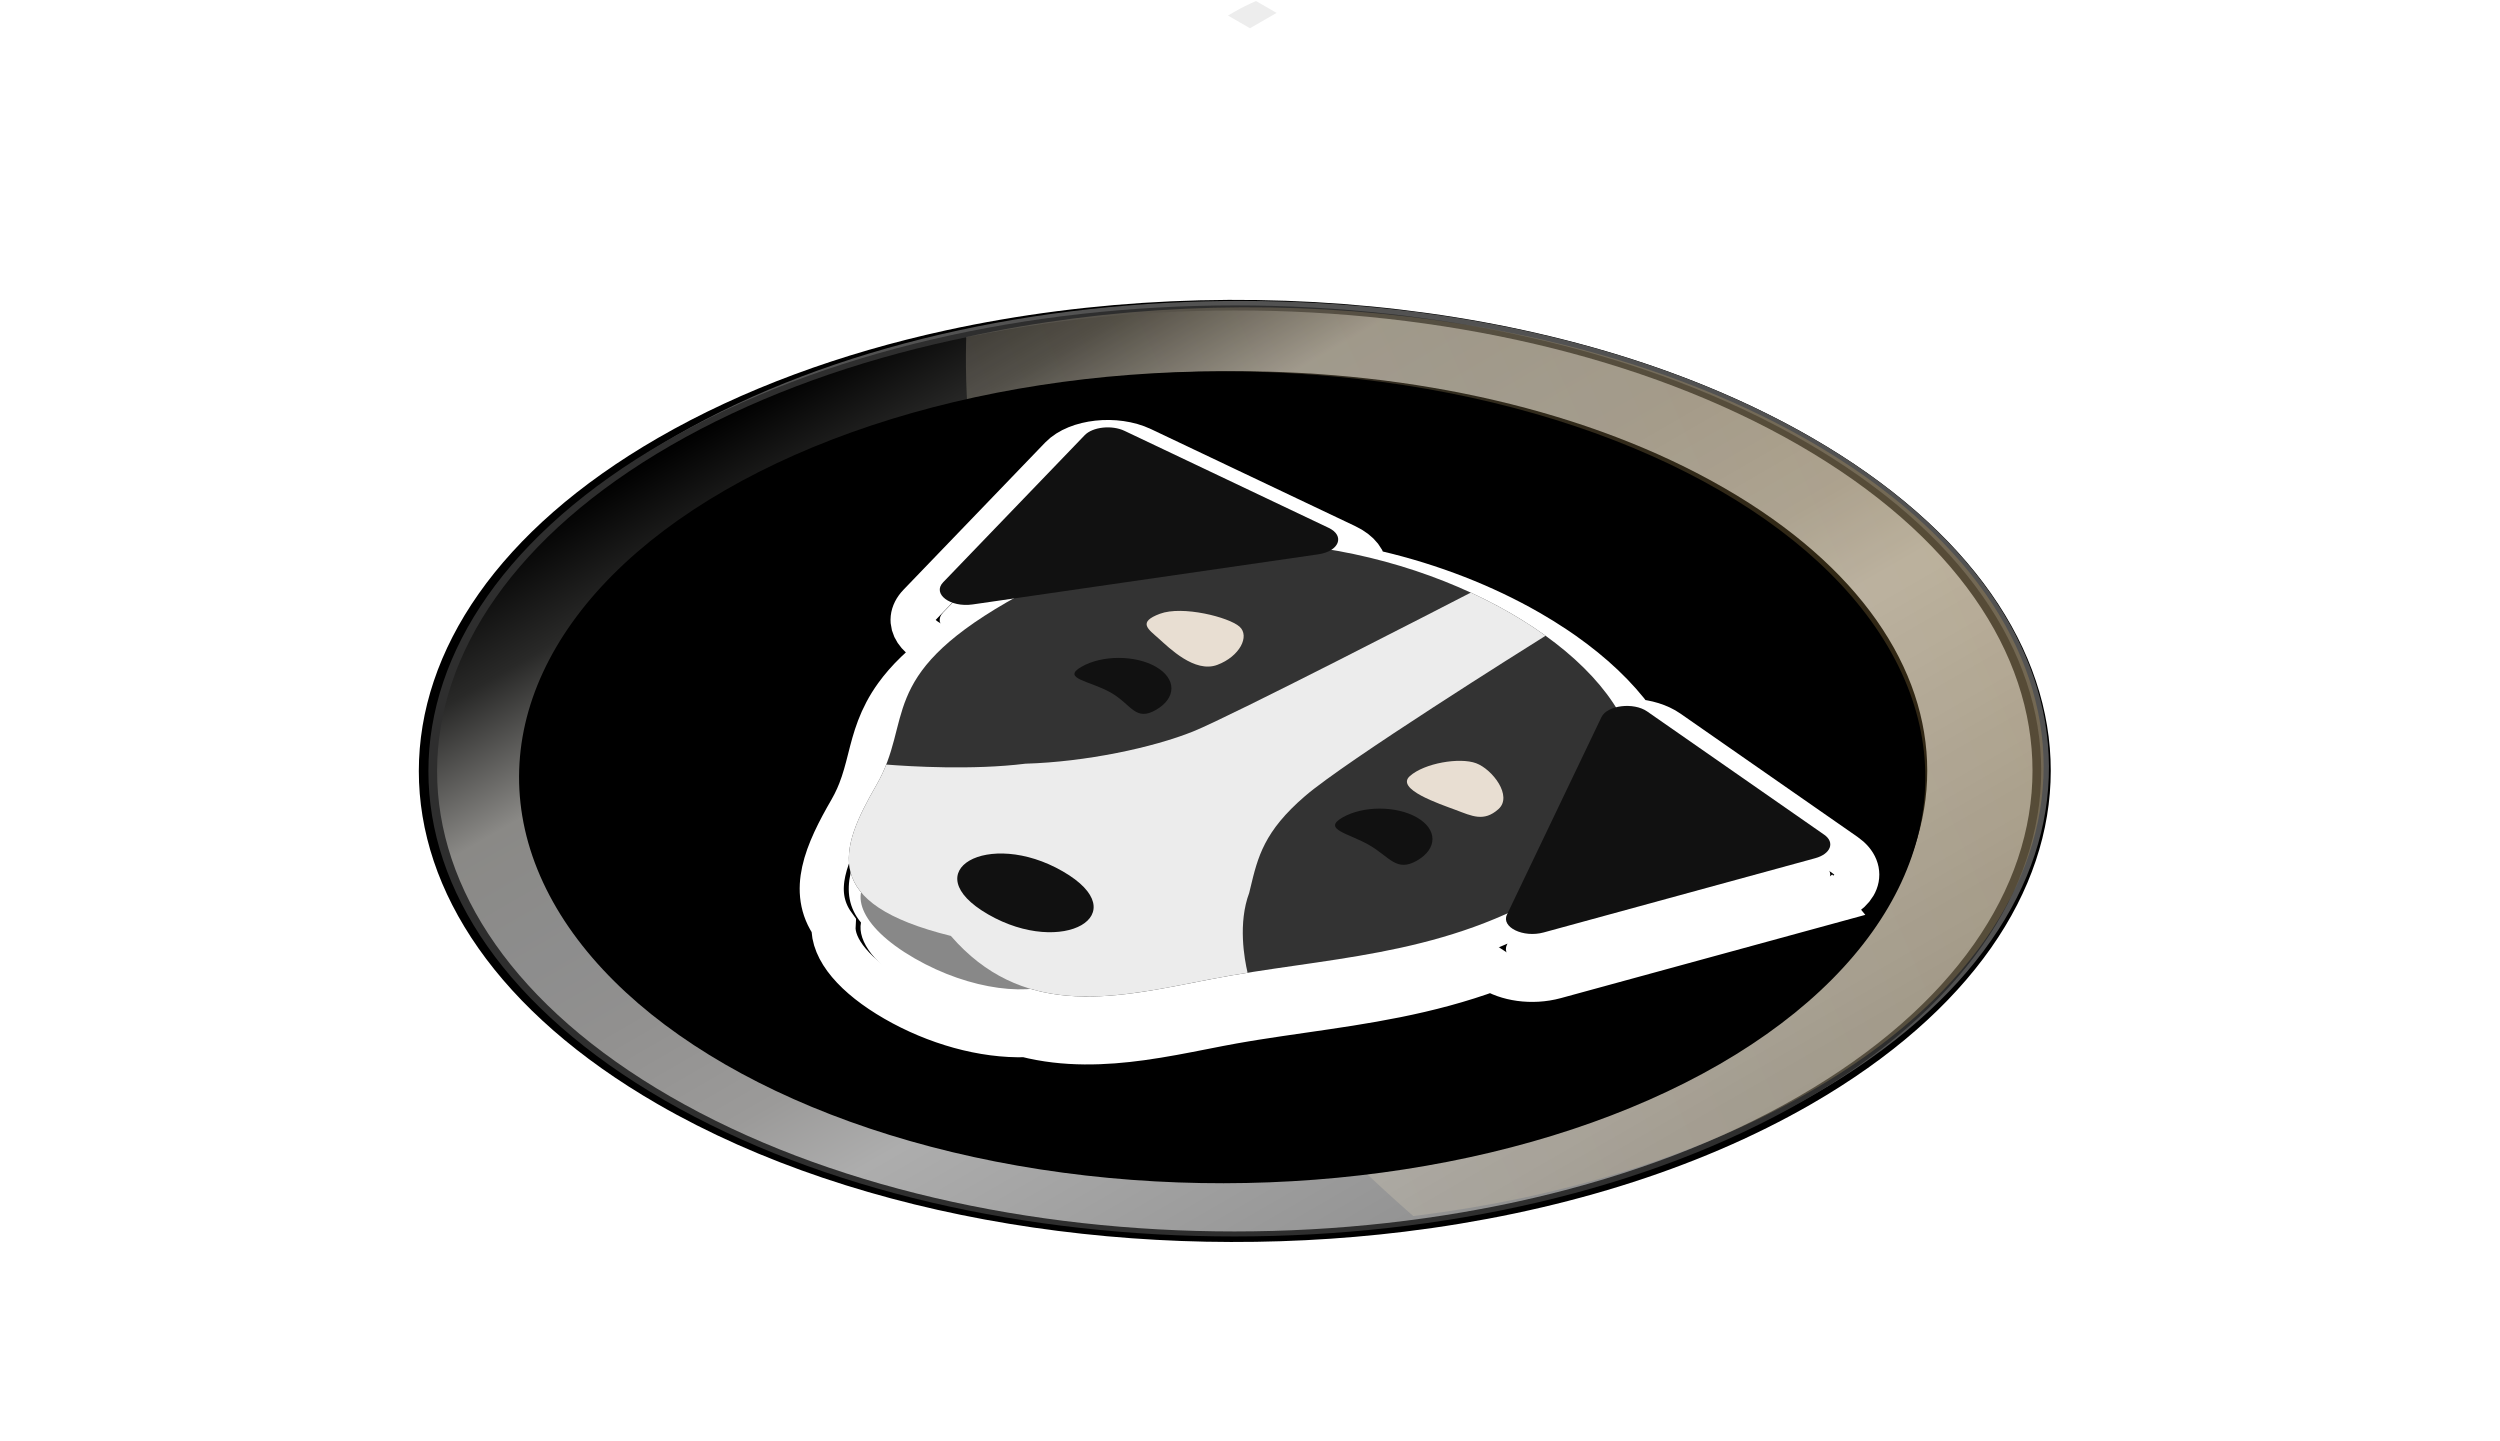 <?xml version="1.0" encoding="UTF-8"?> <svg xmlns="http://www.w3.org/2000/svg" width="170" height="98" viewBox="0 0 170 98" fill="none"> <path d="M123.19 75.067C115.307 79.617 105.646 82.514 95.499 83.756C77.744 85.929 58.505 83.038 44.721 75.08C23.058 62.574 23.068 42.292 44.743 29.78C50.492 26.461 57.187 24.022 64.327 22.463C84.106 18.144 107.295 20.578 123.212 29.767C144.874 42.272 144.864 62.554 123.19 75.067V75.067Z" fill="black"></path> <path d="M46.214 74.218C67.614 86.572 102.197 86.637 123.457 74.364C144.717 62.09 144.604 42.126 123.204 29.772C101.804 17.417 67.221 17.352 45.961 29.625C24.701 41.899 24.814 61.864 46.214 74.218Z" fill="#525252"></path> <path d="M45.181 74.814C66.59 87.173 101.309 87.167 122.729 74.801C144.15 62.435 144.16 42.392 122.752 30.033C101.344 17.674 66.624 17.68 45.204 30.046C23.783 42.411 23.773 62.455 45.181 74.814Z" fill="#2E2E2E"></path> <path d="M45.599 74.573C66.777 86.799 101.122 86.793 122.312 74.56C143.501 62.327 143.511 42.5 122.334 30.274C101.156 18.048 66.811 18.054 45.621 30.287C24.431 42.519 24.422 62.347 45.599 74.573Z" fill="url(#paint0_linear_53_4822)"></path> <path d="M50.662 71.65C69.045 82.263 98.859 82.258 117.252 71.639C135.646 61.02 135.655 43.809 117.271 33.197C98.888 22.584 69.075 22.589 50.681 33.208C32.288 43.826 32.279 61.038 50.662 71.65Z" fill="black"></path> <path d="M51.07 71.415C69.228 81.897 98.676 81.892 116.844 71.404C135.013 60.915 135.021 43.915 116.863 33.432C98.705 22.95 69.257 22.954 51.089 33.443C32.92 43.932 32.912 60.932 51.07 71.415Z" fill="#525252"></path> <path d="M51.969 70.896C69.63 81.092 98.274 81.087 115.946 70.885C133.618 60.683 133.626 44.147 115.964 33.951C98.303 23.755 69.659 23.76 51.987 33.962C34.315 44.164 34.307 60.7 51.969 70.896Z" fill="url(#paint1_linear_53_4822)"></path> <path d="M54.259 69.573C70.657 79.04 97.25 79.035 113.657 69.564C130.063 60.092 130.071 44.74 113.674 35.273C97.276 25.807 70.683 25.811 54.276 35.283C37.869 44.755 37.862 60.107 54.259 69.573Z" fill="black"></path> <path d="M54.941 69.18C70.962 78.428 96.945 78.424 112.975 69.17C129.005 59.916 129.012 44.916 112.991 35.667C96.97 26.418 70.988 26.423 54.958 35.677C38.928 44.931 38.92 59.931 54.941 69.18Z" fill="url(#paint2_linear_53_4822)"></path> <path style="mix-blend-mode:multiply" opacity="0.3" d="M113.451 35.426C129.592 44.744 129.585 59.856 113.434 69.18C97.284 78.504 71.107 78.508 54.966 69.19C38.825 59.871 38.832 44.759 54.982 35.436C71.133 26.112 97.31 26.108 113.451 35.426V35.426ZM56.914 36.551C41.831 45.258 41.824 59.371 56.898 68.074C71.973 76.776 96.42 76.772 111.503 68.065C126.586 59.358 126.593 45.244 111.519 36.542C96.444 27.839 71.997 27.843 56.914 36.551V36.551Z" fill="url(#paint3_radial_53_4822)"></path> <g opacity="0.3"> <path d="M78.484 41.349L85.411 45.348L81.945 47.348L80.889 46.739L67.915 54.229L61.981 50.803L65.323 41.729L59.259 45.23L60.273 45.815L56.807 47.816L49.88 43.817L53.346 41.816L54.402 42.426L63.91 36.937L62.855 36.327L66.32 34.327L73.943 38.728L71.024 46.826L76.032 43.935L75.018 43.349L78.484 41.349L78.484 41.349Z" fill="url(#paint4_linear_53_4822)"></path> <path d="M69.773 55.301L73.239 53.301L74.295 53.91L83.803 48.421L82.748 47.812L86.213 45.811L98.842 53.102L93.369 56.261L89.631 54.103L91.638 52.944L89.717 51.835L86.209 53.86L89.398 55.701L86.989 57.091L83.8 55.25L80.208 57.324L82.975 58.921L79.51 60.922L69.774 55.301L69.773 55.301Z" fill="url(#paint5_linear_53_4822)"></path> <path d="M110.2 65.563L106.568 63.466L108.216 62.514L106.864 61.734L97.355 67.223L98.834 68.077L95.368 70.077L86.499 64.957L89.964 62.956L91.442 63.81L100.951 58.32L99.6 57.54L97.952 58.492L94.319 56.395L99.433 53.443L115.313 62.611L110.2 65.563V65.563Z" fill="url(#paint6_linear_53_4822)"></path> </g> <path d="M79.859 40.556L86.785 44.554L83.32 46.555L82.264 45.945L69.29 53.435L63.356 50.01L66.698 40.936L60.633 44.437L61.647 45.022L58.182 47.023L51.255 43.024L54.72 41.023L55.776 41.633L65.285 36.143L64.229 35.534L67.694 33.533L75.318 37.934L72.399 46.032L77.407 43.141L76.393 42.556L79.858 40.555L79.859 40.556Z" fill="#525252"></path> <path d="M71.148 54.508L74.613 52.507L75.669 53.117L85.178 47.628L84.122 47.018L87.587 45.017L100.216 52.308L94.743 55.468L91.005 53.31L93.013 52.151L91.091 51.041L87.584 53.066L90.773 54.907L88.364 56.298L85.175 54.457L81.583 56.531L84.35 58.128L80.884 60.128L71.149 54.508L71.148 54.508Z" fill="#525252"></path> <path d="M111.574 64.769L107.942 62.672L109.59 61.721L108.239 60.941L98.73 66.43L100.208 67.284L96.743 69.284L87.873 64.164L91.339 62.163L92.817 63.017L102.326 57.527L100.974 56.747L99.326 57.698L95.694 55.601L100.807 52.649L116.688 61.817L111.574 64.769V64.769Z" fill="#525252"></path> <path opacity="0.2" d="M123.109 74.218C115.422 78.656 106 81.481 96.104 82.692C95.93 82.54 95.757 82.388 95.585 82.236C95.383 82.056 95.181 81.877 94.982 81.698C93.843 80.676 92.747 79.655 91.694 78.634C91.499 78.446 91.306 78.258 91.115 78.07C90.888 77.847 90.663 77.623 90.439 77.4C89.689 76.651 88.962 75.902 88.256 75.155C72.632 58.611 67.575 42.633 66.165 31.708C66.049 30.818 65.959 29.961 65.888 29.14C65.866 28.878 65.846 28.62 65.828 28.366C65.811 28.145 65.797 27.927 65.784 27.711C65.704 26.399 65.676 25.194 65.683 24.107C65.684 23.836 65.688 23.572 65.693 23.316C65.697 23.181 65.7 23.049 65.704 22.918C84.993 18.706 107.608 21.08 123.13 30.041C144.256 42.237 144.245 62.016 123.108 74.218L123.109 74.218Z" fill="url(#paint7_linear_53_4822)"></path> <path d="M86.807 0.877L84.999 1.921L83.502 1.057L83.969 0.788C84.425 0.524 84.907 0.285 85.411 0.071L86.807 0.877L86.807 0.877Z" fill="#EDEDED"></path> <path d="M86.834 0.867L86.83 0.864L86.807 0.877L86.811 0.88L86.834 0.867Z" fill="#EDEDED"></path> <circle r="39.039" transform="matrix(0.866 0.5 -0.866 0.5 83.109 52.855)" fill="black"></circle> <g filter="url(#filter0_d_53_4822)"> <path d="M104.296 42.676C103.783 42.334 103.248 42.002 102.693 41.682C102.48 41.559 102.265 41.438 102.047 41.319C98.732 39.508 94.772 38.103 90.531 37.385C91.173 36.974 91.181 36.289 90.339 35.889L76.46 29.296C75.596 28.885 74.297 29.028 73.754 29.593L64.129 39.593C63.367 40.386 64.611 41.321 66.134 41.1L68.904 40.699C68.755 40.781 68.607 40.865 68.459 40.95C62.265 44.526 61.629 47.032 60.948 49.713C60.727 50.583 60.501 51.472 60.078 52.422C59.938 52.739 59.775 53.062 59.583 53.394C57.977 56.176 56.879 58.664 58.547 60.673C58.297 61.949 59.503 63.617 62.177 65.161C64.906 66.736 67.858 67.429 70.085 67.247C72.355 67.92 74.755 67.85 77.172 67.519C78.534 67.332 79.902 67.062 81.255 66.795L81.266 66.793C81.648 66.717 82.028 66.642 82.406 66.569C83.001 66.455 83.595 66.35 84.19 66.25C85.497 66.032 86.804 65.843 88.112 65.654C92.911 64.962 97.71 64.269 102.51 62.106L102.468 62.195C102.059 63.049 103.577 63.785 104.964 63.406L123.43 58.356C124.487 58.067 124.789 57.28 124.043 56.76L112.003 48.377C111.446 47.989 110.571 47.915 109.88 48.095C108.763 46.302 107.031 44.591 104.863 43.065C104.754 42.988 104.644 42.911 104.532 42.835C104.454 42.782 104.375 42.729 104.296 42.676Z" fill="white"></path> <path d="M82.9 67.592C82.558 67.659 82.213 67.727 81.861 67.796L82.9 67.592ZM82.9 67.592C82.929 67.587 82.958 67.581 82.987 67.576C83.555 67.466 84.125 67.365 84.7 67.269C84.907 67.234 85.115 67.201 85.323 67.167L85.323 67.167C86.388 66.997 87.459 66.842 88.557 66.683L88.649 66.67C92.73 66.081 97.074 65.454 101.446 63.84C102.445 64.503 104.141 64.804 105.75 64.364L124.216 59.315L123.43 58.356L124.216 59.315C126.357 58.729 126.969 57.136 125.457 56.083L113.418 47.7C112.782 47.258 111.942 47.019 111.085 46.958C109.904 45.328 108.26 43.783 106.284 42.392C106.168 42.311 106.052 42.23 105.934 42.15C105.851 42.094 105.768 42.038 105.684 41.982C105.142 41.621 104.578 41.27 103.992 40.932C103.768 40.803 103.54 40.675 103.309 40.549C100.276 38.892 96.704 37.542 92.829 36.709C92.846 36.116 92.433 35.511 91.506 35.07L77.628 28.477C75.877 27.645 73.249 27.933 72.147 29.078L62.524 39.078C61.392 40.255 62.445 41.587 64.303 42.037C62.743 43.173 61.683 44.232 60.941 45.258C59.833 46.79 59.475 48.199 59.14 49.519L59.13 49.559C58.942 50.301 58.759 51.014 58.468 51.754C58.415 51.888 58.359 52.023 58.299 52.158C58.168 52.453 58.017 52.752 57.841 53.059C57.033 54.457 56.306 55.859 56.015 57.191C55.742 58.437 55.836 59.689 56.682 60.862C56.579 62.509 58.166 64.345 60.878 65.911C63.626 67.497 66.864 68.421 69.752 68.33C72.423 69.014 75.145 68.887 77.597 68.55C79.045 68.352 80.483 68.068 81.809 67.806L81.845 67.799L81.849 67.798L82.9 67.592Z" stroke="white" stroke-width="3"></path> </g> <path d="M105.233 60.715C115.377 54.859 111.573 46.807 102.697 41.684C93.822 36.56 79.875 34.364 68.463 40.952C59.588 46.075 62.124 49.003 59.588 53.395C57.052 57.787 55.784 61.447 64.659 63.643C69.731 69.499 76.277 67.751 82.41 66.571C90.018 65.107 97.626 65.107 105.233 60.715Z" fill="#333333"></path> <path d="M72.325 66.626C70.224 67.839 65.985 67.358 62.181 65.162C58.378 62.966 57.545 60.519 59.646 59.306C61.746 58.094 66.961 59.169 69.762 60.786C72.563 62.403 74.426 65.413 72.325 66.626Z" fill="#888888"></path> <path d="M84.836 66.147C84.61 65.186 84.179 62.766 84.946 60.715C84.974 60.603 85 60.492 85.026 60.382C85.53 58.28 85.949 56.533 88.75 54.127C91.525 51.743 103.687 44.115 105.099 43.231C104.35 42.692 103.547 42.174 102.697 41.684C101.847 41.193 100.95 40.729 100.013 40.297C98.376 41.141 83.731 48.692 81.142 49.735C78.4 50.841 73.832 51.81 69.731 51.931C66.136 52.379 61.887 52.119 60.264 51.99C60.086 52.444 59.867 52.911 59.588 53.395C57.052 57.787 55.784 61.447 64.659 63.643C69.415 69.134 75.467 67.939 81.26 66.796C81.644 66.72 82.028 66.644 82.41 66.571C83.219 66.415 84.028 66.276 84.836 66.147Z" fill="#ECECEC"></path> <path d="M78.607 48.272C77.206 49.08 76.952 47.916 75.551 47.107C74.151 46.299 72.134 46.152 73.535 45.344C74.936 44.535 77.206 44.535 78.607 45.344C80.007 46.152 80.007 47.463 78.607 48.272Z" fill="#111111"></path> <path d="M96.358 58.519C94.957 59.328 94.51 58.275 93.109 57.467C91.709 56.658 89.885 56.4 91.286 55.591C92.686 54.783 94.957 54.783 96.358 55.591C97.758 56.4 97.758 57.711 96.358 58.519Z" fill="#111111"></path> <path d="M72.267 59.251C77.339 62.179 72.267 65.107 67.195 62.179C62.124 59.251 67.195 56.323 72.267 59.251Z" fill="#111111"></path> <path d="M90.343 35.891C91.48 36.43 91.068 37.487 89.641 37.694L66.138 41.102C64.616 41.322 63.372 40.387 64.134 39.595L73.758 29.594C74.302 29.029 75.6 28.887 76.465 29.297L90.343 35.891Z" fill="#111111"></path> <path d="M108.899 48.764C109.285 47.957 111.083 47.734 112.008 48.379L124.047 56.761C124.794 57.282 124.492 58.069 123.434 58.358L104.968 63.407C103.581 63.787 102.063 63.05 102.472 62.196L108.899 48.764Z" fill="#111111"></path> <path d="M78.876 41.736C77.341 42.309 78.068 42.774 78.785 43.414C79.502 44.054 81.236 45.786 82.772 45.213C84.307 44.64 85.004 43.251 84.287 42.611C83.57 41.971 80.412 41.163 78.876 41.736Z" fill="#E8DED2"></path> <path d="M101.892 55.023C100.899 55.909 100.094 55.49 98.986 55.076C97.877 54.662 94.876 53.661 95.869 52.774C96.862 51.888 99.267 51.486 100.376 51.9C101.485 52.313 102.885 54.136 101.892 55.023Z" fill="#E8DED2"></path> <defs> <filter id="filter0_d_53_4822" x="47.864" y="22.82" width="86.444" height="55.3" filterUnits="userSpaceOnUse" color-interpolation-filters="sRGB"> <feFlood flood-opacity="0" result="BackgroundImageFix"></feFlood> <feColorMatrix in="SourceAlpha" type="matrix" values="0 0 0 0 0 0 0 0 0 0 0 0 0 0 0 0 0 0 127 0" result="hardAlpha"></feColorMatrix> <feOffset dy="2.059"></feOffset> <feGaussianBlur stdDeviation="3.089"></feGaussianBlur> <feColorMatrix type="matrix" values="0 0 0 0 0 0 0 0 0 0 0 0 0 0 0 0 0 0 0.35 0"></feColorMatrix> <feBlend mode="normal" in2="BackgroundImageFix" result="effect1_dropShadow_53_4822"></feBlend> <feBlend mode="normal" in="SourceGraphic" in2="effect1_dropShadow_53_4822" result="shape"></feBlend> </filter> <linearGradient id="paint0_linear_53_4822" x1="45.621" y1="30.287" x2="83.961" y2="96.7" gradientUnits="userSpaceOnUse"> <stop></stop> <stop offset="0.1" stop-color="#292928"></stop> <stop offset="0.22" stop-color="#8A8986"></stop> <stop offset="0.34" stop-color="#8D8D8D"></stop> <stop offset="0.42" stop-color="#91908F"></stop> <stop offset="0.55" stop-color="#9B9A99"></stop> <stop offset="0.64" stop-color="#ADADAD"></stop> <stop offset="1" stop-color="#8D8D8D"></stop> </linearGradient> <linearGradient id="paint1_linear_53_4822" x1="117.005" y1="33.351" x2="82.327" y2="93.42" gradientUnits="userSpaceOnUse"> <stop stop-color="#FEE962"></stop> <stop offset="0.1" stop-color="#FEE35D"></stop> <stop offset="0.22" stop-color="#FED452"></stop> <stop offset="0.34" stop-color="#FEBF41"></stop> <stop offset="0.42" stop-color="#FEB836"></stop> <stop offset="0.55" stop-color="#FEA519"></stop> <stop offset="0.64" stop-color="#FF9500"></stop> <stop offset="1" stop-color="#FEE04C"></stop> </linearGradient> <linearGradient id="paint2_linear_53_4822" x1="124.568" y1="28.984" x2="65.003" y2="132.163" gradientUnits="userSpaceOnUse"> <stop stop-color="#FEE962"></stop> <stop offset="0.1" stop-color="#FEE35D"></stop> <stop offset="0.22" stop-color="#FED452"></stop> <stop offset="0.34" stop-color="#FEBF41"></stop> <stop offset="0.42" stop-color="#FEB836"></stop> <stop offset="0.55" stop-color="#FEA519"></stop> <stop offset="0.64" stop-color="#FF9500"></stop> <stop offset="1" stop-color="#FEE04C"></stop> </linearGradient> <radialGradient id="paint3_radial_53_4822" cx="0" cy="0" r="1" gradientUnits="userSpaceOnUse" gradientTransform="translate(84.208 52.308) rotate(29.998) scale(33.746 29.241)"> <stop offset="0.94" stop-color="white"></stop> <stop offset="1" stop-color="#8C6239"></stop> </radialGradient> <linearGradient id="paint4_linear_53_4822" x1="85.51" y1="34.269" x2="75.155" y2="52.206" gradientUnits="userSpaceOnUse"> <stop stop-color="white"></stop> <stop offset="1"></stop> </linearGradient> <linearGradient id="paint5_linear_53_4822" x1="150.911" y1="15.751" x2="150.911" y2="15.751" gradientUnits="userSpaceOnUse"> <stop stop-color="white"></stop> <stop offset="1"></stop> </linearGradient> <linearGradient id="paint6_linear_53_4822" x1="165.757" y1="24.322" x2="165.757" y2="24.322" gradientUnits="userSpaceOnUse"> <stop stop-color="white"></stop> <stop offset="1"></stop> </linearGradient> <linearGradient id="paint7_linear_53_4822" x1="60.379" y1="55.673" x2="153.728" y2="15.291" gradientUnits="userSpaceOnUse"> <stop stop-color="#FEFBF6"></stop> <stop offset="1" stop-color="#EFA91D"></stop> </linearGradient> </defs> </svg> 